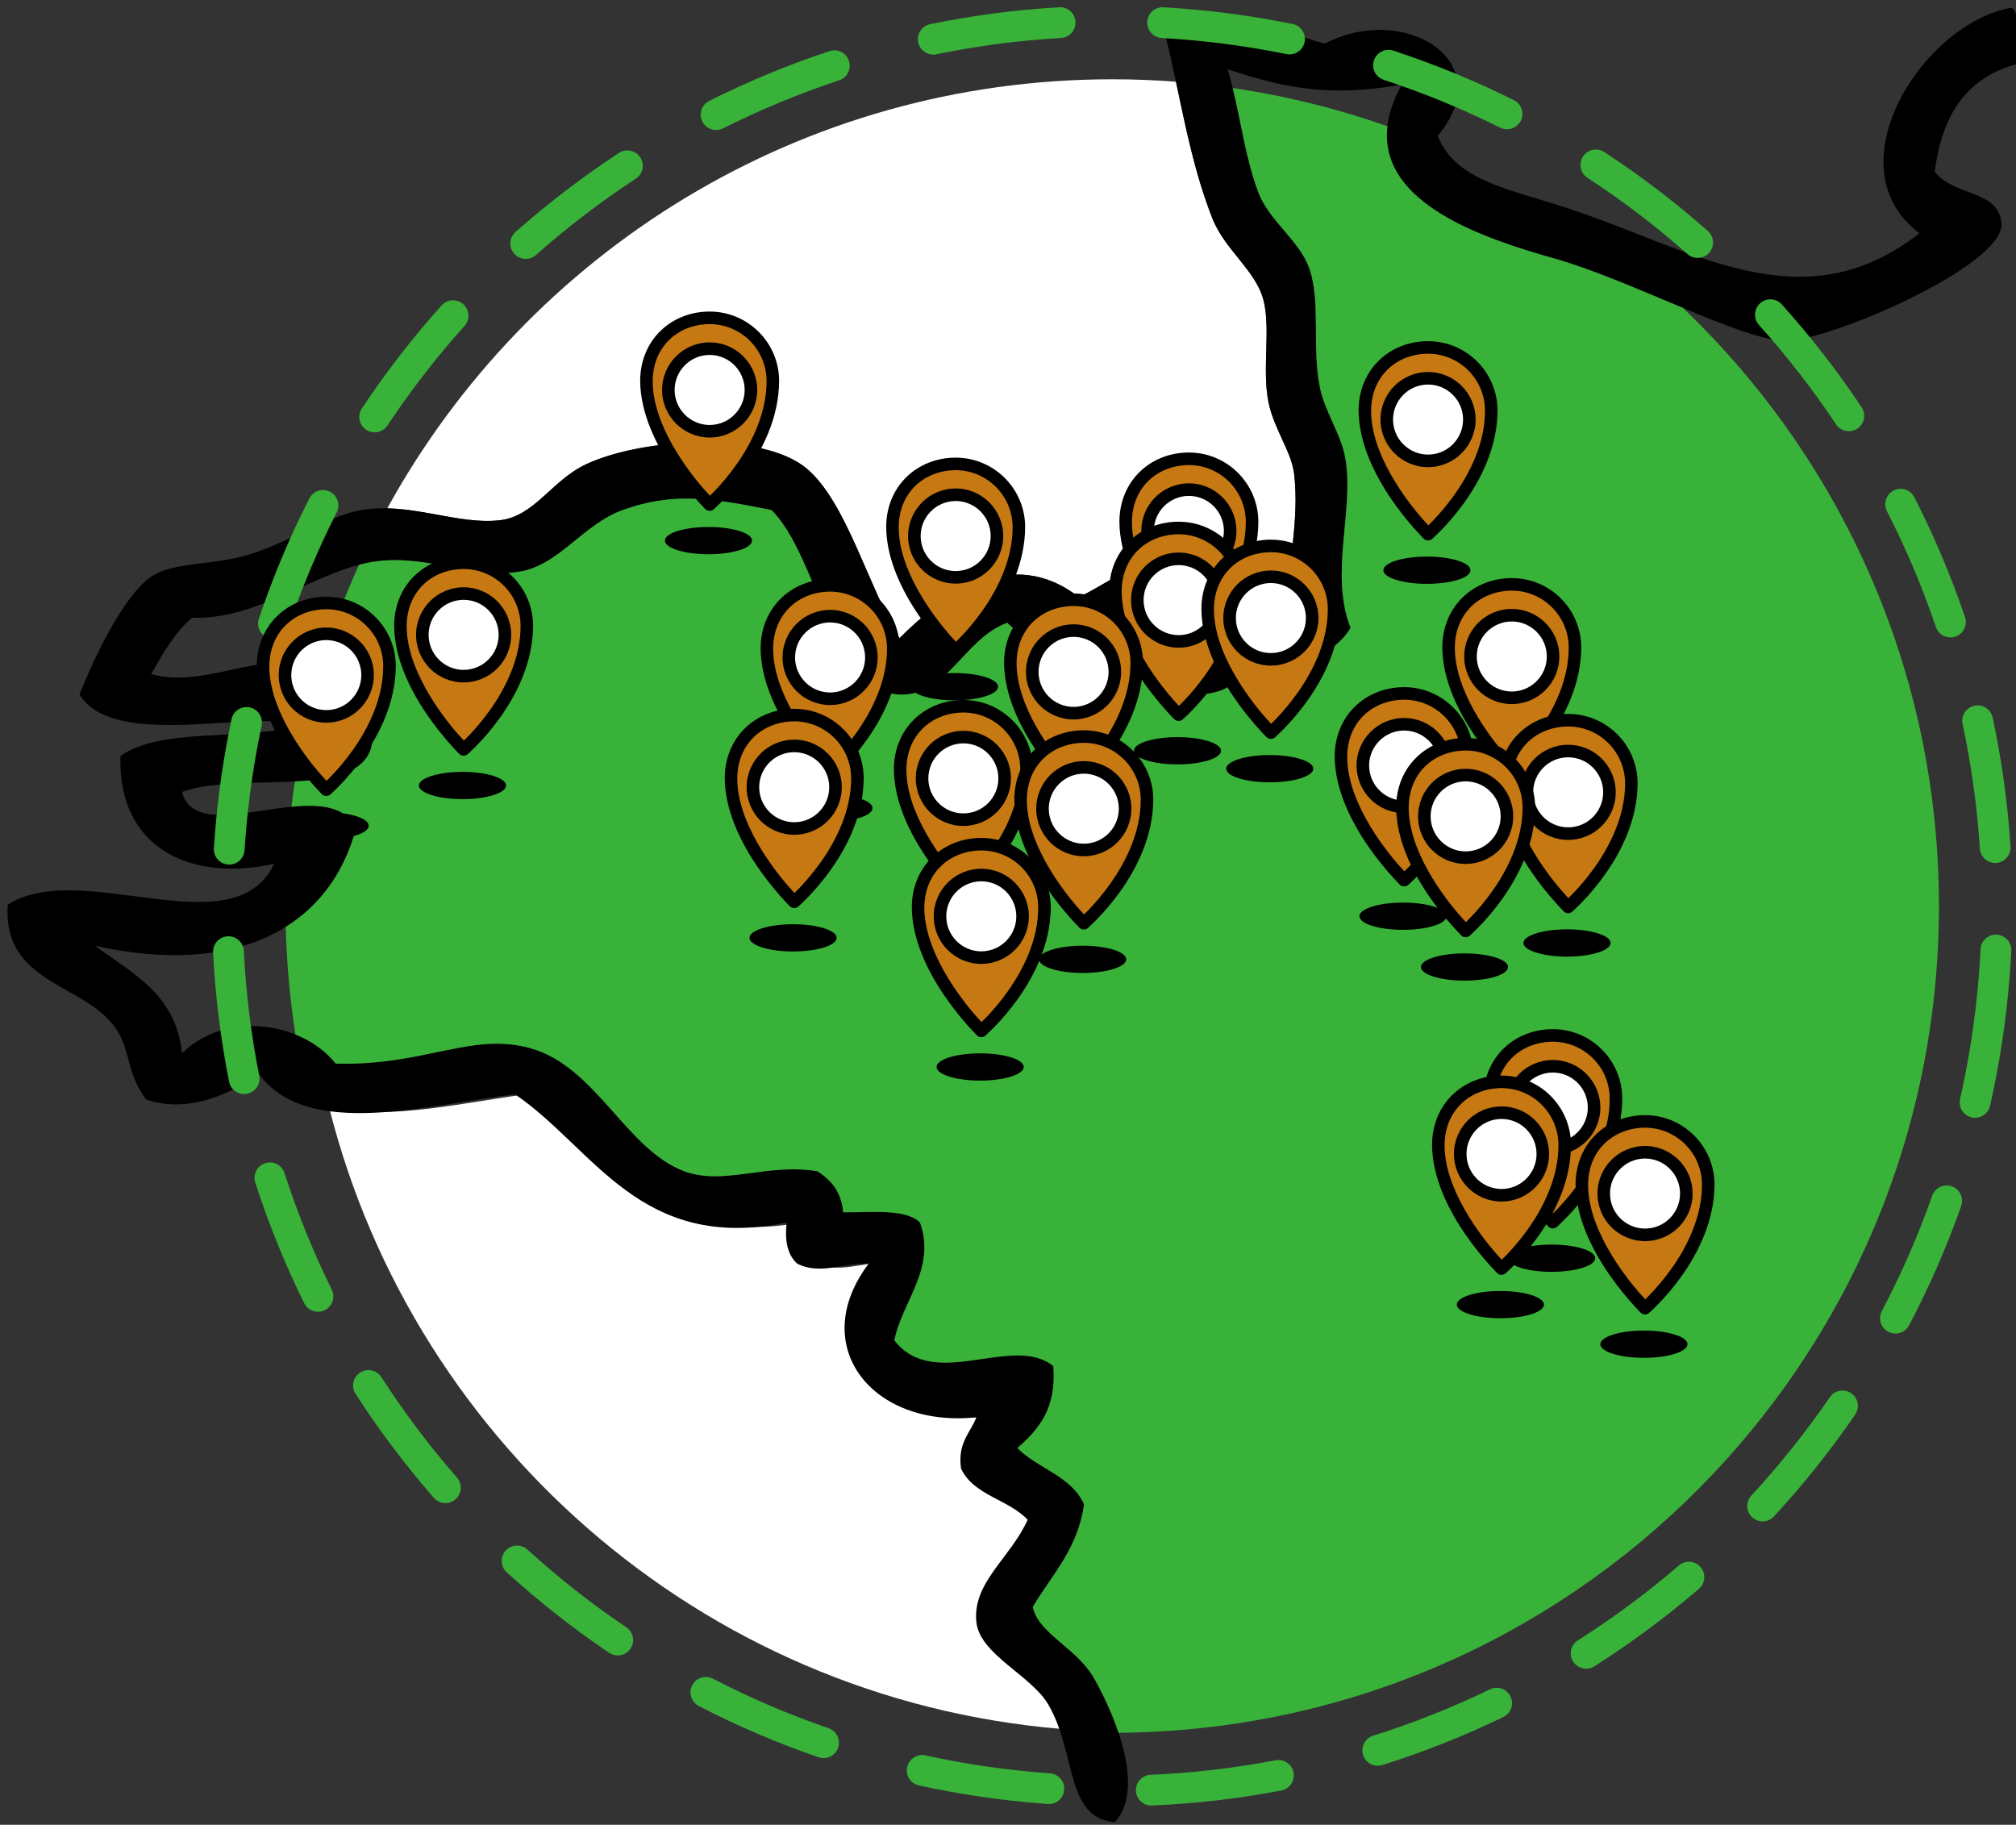 <?xml version="1.0" encoding="utf-8"?>
<!-- Generator: Adobe Illustrator 13.0.0, SVG Export Plug-In . SVG Version: 6.00 Build 14948)  -->
<!DOCTYPE svg PUBLIC "-//W3C//DTD SVG 1.1//EN" "http://www.w3.org/Graphics/SVG/1.1/DTD/svg11.dtd">
<svg version="1.1" id="Calque_1" xmlns="http://www.w3.org/2000/svg" xmlns:xlink="http://www.w3.org/1999/xlink" x="0px" y="0px"
	 width="393.333px" height="356px" viewBox="0 0 393.333 356" enable-background="new 0 0 393.333 356" xml:space="preserve">
<rect x="0" y="0" width="393.333" height="356" fill="#333333" stroke="none"/>
<path fill="#FFFFFF" d="M194.141,316.309c-0.839-7.75,6.549-12.402,10-20c-3.689-3.977-10.576-4.756-13-10
	c-0.707-5.039,1.795-6.871,3-10c-20.392,2.15-33.111-13.969-21-29.999c-5.071-0.076-9.622,2.283-14,0c-1.717-1.617-2.484-4.184-2-8
	c-28.664,5.928-37.62-14.521-53-25c-12.349,1.424-28.54,5.631-39.979,2.531c16.742,66.934,75.295,117.286,146.302,121.707
	c-0.602-1.781-1.338-3.553-2.323-5.239C204.862,326.702,194.819,322.569,194.141,316.309z"/>
<path fill="#FFFFFF" d="M97.5,101.5c6.873-0.776,10.135-7.851,17-11c11.321-5.194,34.447-6.322,43,1
	c7.696,6.589,12.013,23.261,18,33c8.335-8.327,21.671-18.358,35-8c7.74-3.704,14.703-10.285,24-8c6.816,1.676,7.818,12.177,16,11
	c0.854-8.43,3.033-18.199,2-27c-0.52-4.433-3.902-8.676-5-14c-1.313-6.377,0.479-14.393-1-20c-1.529-5.804-7.543-9.719-10-16
	c-3.459-8.849-5.211-17.908-7.063-26.559c-4.105-0.313-8.254-0.473-12.439-0.473c-60.954,0-114.004,33.814-141.434,83.704
	C83.246,99.36,90.628,102.277,97.5,101.5z"/>
<path fill-rule="evenodd" clip-rule="evenodd" d="M392.5,1.5c2.288,1.711,0.367,7.633,1,11c-9.752,2.582-14.694,9.973-16,21
	c3.549,4.769,12.383,3.478,13,10c0.781,8.255-33.502,22.943-42,23c-8.336,0.056-30.422-11.878-45-16
	c-15.821-4.474-41.656-12.92-30-34c-13.678,2.41-22.526,0.861-34-3c2.427,7.886,3.097,16.285,6,24c2.135,5.675,8.146,9.479,10,15
	c2.212,6.588,0.433,15.034,2,23c0.965,4.904,4.164,9.107,5,14c1.722,10.08-3.145,22.367,1,33c-7.109,11.733-28.438,6.295-33-4
	c-10.094,4.333-23.47,12.848-34,3c-8.556,3.181-11.617,14.344-21,14c-12.913-0.474-16.049-27.37-25-36
	c-11.238-2.24-18.962-3.626-29,0c-7.725,2.791-12.421,10.711-20,12c-8.698,1.479-18.224-3.292-28-2
	c-11.605,1.534-22.837,11.517-36,11c-3.444,2.89-5.711,6.956-8,11c9.347,2.654,19.1-3.341,28-2c7.711,1.162,16.31,10.177,15,16
	c-2.406,10.702-25.719,4.87-37,9c3.078,11.579,28.156-4.286,34,7c-5.458,20.479-24.517,28.898-51,23c7.281,5.386,15.873,9.461,17,21
	c8.231-8.22,23.285-6.4,30,2c17.378,0.483,26.509-6.223,38-3c12.803,3.591,18.656,19.782,30,24c7.727,2.873,16.108-1.648,26,0
	c2.608,1.726,4.687,3.98,5,8c5.559,0.108,12.128-0.795,15,2c3.214,9.017-3.54,15.454-5,23c7.811,10.033,23.055-1.379,31,5
	c0.689,8.356-2.92,12.414-7,16c3.966,4.034,10.567,5.433,13,11c-1.23,8.77-6.29,13.71-10,20c1.097,5.262,8.597,7.949,12,14
	c4.71,8.375,9.757,21.79,4,28c-9.779-0.911-7.363-13.36-13-23c-3.279-5.608-13.322-9.741-14-16c-0.839-7.75,6.549-12.402,10-20
	c-3.689-3.978-10.577-4.757-13-10c-0.707-5.04,1.794-6.872,3-10c-20.392,2.15-33.112-13.97-21-30c-5.071-0.076-9.622,2.283-14,0
	c-1.716-1.617-2.484-4.183-2-8c-28.665,5.929-37.62-14.521-53-25c-16.742,1.931-40.556,8.995-50-4c-5.066,3.628-13.596,7.904-22,5
	c-3.906-5.263-2.998-9.753-6-14c-6.177-8.739-21.983-8.526-21-24c14.309-9.2,44.16,8.692,52-8c-15.785,3.594-30.56-2.667-30-21
	c7.945-5.721,24.436-2.897,35-6c-9.434-3.224-36.108,4.934-43-6c2.329-5.851,8.184-18.94,14-23c3.947-2.755,11.464-2.257,18-4
	c8.086-2.157,16.433-7.896,23-9c9.503-1.598,18.63,2.946,27,2c6.873-0.776,10.135-7.851,17-11c11.321-5.194,34.447-6.322,43,1
	c7.696,6.589,12.013,23.261,18,33c8.335-8.327,21.672-18.358,35-8c7.74-3.704,14.702-10.286,24-8c6.815,1.675,7.818,12.177,16,11
	c0.853-8.429,3.032-18.2,2-27c-0.521-4.433-3.903-8.676-5-14c-1.313-6.376,0.478-14.393-1-20c-1.529-5.804-7.544-9.719-10-16
	c-4.605-11.78-6.185-23.931-9-35c0.973-0.027,0.776-1.224,1-2c8.114-6.872,21.445,0.982,30,3c15.453-8.066,34.286,3.397,22,18
	c3.474,8.723,13.775,10.332,25,14c24.739,8.085,45.987,22.959,69,5C357.19,32.551,375.246,4.405,392.5,1.5z"/>
<path fill="#38B238" d="M221.63,349.375c-0.071-1.656,1.212-3.055,2.868-3.124l0,0c8.273-0.358,16.412-1.313,24.37-2.831l0,0
	c1.627-0.309,3.198,0.758,3.508,2.387l0,0c0.31,1.626-0.757,3.196-2.384,3.508l0,0c-8.242,1.571-16.669,2.561-25.237,2.929l0,0
	c-0.045,0.002-0.088,0.003-0.132,0.003l0,0C223.028,352.247,221.698,350.986,221.63,349.375L221.63,349.375z M204.426,351.949
	c-0.427-0.031-0.854-0.063-1.283-0.097l0,0c-8.135-0.644-16.099-1.832-23.857-3.528l0,0c-1.618-0.354-2.645-1.953-2.29-3.571l0,0
	c0.354-1.618,1.951-2.645,3.571-2.289l0,0c7.493,1.637,15.186,2.786,23.047,3.407l0,0c0.414,0.033,0.826,0.064,1.239,0.094l0,0
	v-0.002c1.653,0.118,2.897,1.553,2.779,3.207l0,0c-0.112,1.579-1.432,2.787-2.99,2.787l0,0
	C204.571,351.957,204.499,351.955,204.426,351.949L204.426,351.949z M265.947,342.388c-0.499-1.581,0.381-3.267,1.961-3.763l0,0
	c7.847-2.471,15.459-5.5,22.793-9.046l0,0c1.489-0.722,3.284-0.097,4.006,1.395l0,0c0.722,1.492,0.097,3.287-1.396,4.009l0,0
	c-7.589,3.67-15.476,6.808-23.603,9.366l0,0c-0.3,0.095-0.604,0.14-0.901,0.14l0,0C267.532,344.489,266.349,343.668,265.947,342.388
	L265.947,342.388z M159.708,342.838c-8.088-2.784-15.895-6.136-23.373-10.008l0,0c-1.471-0.762-2.047-2.571-1.286-4.042l0,0
	c0.762-1.474,2.571-2.048,4.042-1.286l0,0c7.224,3.737,14.759,6.974,22.569,9.66l0,0c1.565,0.541,2.399,2.248,1.86,3.815l0,0
	c-0.428,1.242-1.592,2.023-2.837,2.023l0,0C160.36,343.001,160.031,342.949,159.708,342.838L159.708,342.838z M306.927,324.169
	c-0.89-1.399-0.475-3.253,0.924-4.143l0,0c6.919-4.394,13.507-9.28,19.712-14.614l0,0c1.257-1.079,3.15-0.936,4.232,0.32l0,0
	c1.077,1.256,0.934,3.149-0.322,4.231l0,0c-6.422,5.52-13.242,10.578-20.404,15.127l0,0c-0.499,0.317-1.057,0.469-1.607,0.469l0,0
	C308.469,325.56,307.499,325.068,306.927,324.169L306.927,324.169z M118.843,322.449c-7.049-4.758-13.724-10.012-19.979-15.702l0,0
	c-1.225-1.115-1.315-3.013-0.2-4.239l0,0c1.115-1.225,3.013-1.313,4.238-0.198l0,0c6.043,5.498,12.49,10.571,19.3,15.167l0,0h-0.002
	c1.374,0.928,1.736,2.792,0.808,4.164l0,0c-0.579,0.859-1.524,1.322-2.488,1.322l0,0
	C119.942,322.962,119.358,322.796,118.843,322.449L118.843,322.449z M341.866,296.016c-1.219-1.126-1.294-3.024-0.168-4.24l0,0
	c5.544-6.003,10.663-12.413,15.31-19.187l0,0h-0.002c0.937-1.367,2.805-1.715,4.173-0.778l0,0c1.365,0.937,1.713,2.805,0.776,4.173
	l0,0c-4.811,7.013-10.111,13.649-15.849,19.863l0,0c-0.593,0.64-1.398,0.964-2.206,0.964l0,0
	C343.171,296.811,342.442,296.548,341.866,296.016L341.866,296.016z M84.642,292.217c-5.567-6.384-10.677-13.166-15.278-20.295l0,0
	c-0.898-1.393-0.499-3.248,0.894-4.147l0,0c1.391-0.898,3.247-0.5,4.147,0.893l0,0c4.444,6.887,9.378,13.439,14.757,19.606l0,0
	c1.09,1.248,0.959,3.145-0.289,4.232l0,0c-0.569,0.496-1.271,0.739-1.971,0.739l0,0C86.066,293.246,85.234,292.897,84.642,292.217
	L84.642,292.217z M368.415,259.826c-1.469-0.772-2.029-2.588-1.257-4.053l0,0c3.79-7.196,7.083-14.71,9.827-22.498l0,0v0.002
	c0.551-1.563,2.264-2.384,3.827-1.832l0,0c1.562,0.549,2.382,2.264,1.831,3.825l0,0c-2.843,8.065-6.252,15.847-10.176,23.3l0,0
	c-0.539,1.021-1.581,1.602-2.658,1.602l0,0C369.337,260.171,368.86,260.06,368.415,259.826L368.415,259.826z M59.343,254.239
	c-3.727-7.564-6.921-15.428-9.539-23.533l0,0c-0.509-1.576,0.356-3.268,1.932-3.776l0,0c1.576-0.51,3.268,0.355,3.777,1.934l0,0
	c2.527,7.825,5.614,15.419,9.212,22.725l0,0c0.732,1.486,0.122,3.283-1.363,4.018l0,0c-0.427,0.21-0.879,0.31-1.324,0.31l0,0
	C60.931,255.914,59.865,255.298,59.343,254.239L59.343,254.239z M384.688,217.997c-1.616-0.364-2.63-1.972-2.265-3.586l0,0
	c1.78-7.876,3.02-15.975,3.677-24.261l0,0c0.13-1.658,0.237-3.31,0.319-4.958l0,0c0.084-1.655,1.492-2.931,3.146-2.847l0,0
	c1.656,0.084,2.93,1.492,2.848,3.146l0,0c-0.087,1.707-0.196,3.416-0.331,5.131l0,0c-0.679,8.574-1.963,16.959-3.808,25.111l0,0
	c-0.314,1.394-1.554,2.338-2.924,2.338l0,0C385.132,218.071,384.91,218.046,384.688,217.997L384.688,217.997z M44.691,211.026
	c-1.633-8.232-2.685-16.65-3.116-25.215l0,0c-0.082-1.656,1.191-3.065,2.847-3.147l0,0c1.654-0.082,3.063,1.19,3.146,2.847l0,0
	c0.417,8.27,1.433,16.399,3.009,24.348l0,0v0.002c0.322,1.624-0.734,3.202-2.359,3.524l0,0c-0.197,0.039-0.393,0.058-0.587,0.058
	l0,0C46.228,213.442,44.975,212.453,44.691,211.026L44.691,211.026z M44.525,168.667c-1.654-0.107-2.908-1.534-2.798-3.188l0,0
	c0.055-0.854,0.116-1.711,0.185-2.564l0,0c0.608-7.695,1.704-15.239,3.257-22.599l0,0c0.341-1.622,1.932-2.658,3.554-2.316l0,0
	c1.62,0.341,2.658,1.932,2.317,3.554l0,0c-1.498,7.11-2.559,14.397-3.148,21.834l0,0c-0.065,0.829-0.126,1.656-0.179,2.481l0,0
	c-0.103,1.588-1.422,2.805-2.991,2.805l0,0C44.658,168.672,44.591,168.67,44.525,168.667L44.525,168.667z M386.279,165.549
	c-0.537-8.258-1.671-16.374-3.364-24.3l0,0c-0.348-1.623,0.686-3.215,2.306-3.561l0,0c1.62-0.347,3.215,0.686,3.561,2.306l0,0
	c1.755,8.208,2.931,16.615,3.486,25.166l0,0c0.105,1.653-1.146,3.082-2.801,3.189l0,0c-0.064,0.005-0.13,0.007-0.193,0.007l0,0
	C387.703,168.357,386.379,167.139,386.279,165.549L386.279,165.549z M52.399,124.498c-1.57-0.528-2.416-2.23-1.888-3.8l0,0
	c2.725-8.109,6.02-15.939,9.833-23.447l0,0c0.751-1.478,2.557-2.066,4.034-1.315l0,0c1.477,0.749,2.066,2.555,1.315,4.034l0,0
	c-3.682,7.247-6.864,14.81-9.494,22.639l0,0c-0.422,1.254-1.592,2.046-2.847,2.045l0,0
	C53.037,124.653,52.715,124.603,52.399,124.498L52.399,124.498z M377.698,122.319c-2.641-7.788-5.837-15.333-9.545-22.59l0,0h0.003
	c-0.756-1.475-0.171-3.28,1.304-4.036l0,0c1.476-0.753,3.283-0.168,4.036,1.307l0,0c3.838,7.514,7.148,15.327,9.886,23.392l0,0
	c0.532,1.567-0.308,3.272-1.877,3.804l0,0c-0.32,0.108-0.646,0.16-0.965,0.16l0,0C379.289,124.356,378.122,123.569,377.698,122.319
	L377.698,122.319z M71.436,83.84c-1.38-0.916-1.755-2.777-0.838-4.158l0,0c4.708-7.085,9.911-13.799,15.557-20.093l0,0
	c1.106-1.235,3.002-1.338,4.238-0.231l0,0c1.233,1.107,1.336,3.003,0.229,4.236l0,0c-5.454,6.081-10.479,12.566-15.026,19.409l0,0
	c-0.578,0.869-1.53,1.34-2.501,1.339l0,0C72.524,84.342,71.947,84.18,71.436,83.84L71.436,83.84z M358.226,82.792
	c-4.543-6.82-9.572-13.301-15.041-19.39l0,0c-1.106-1.233-1.006-3.131,0.228-4.238l0,0c1.232-1.107,3.129-1.004,4.237,0.229l0,0
	c5.66,6.302,10.866,13.01,15.571,20.069l0,0c0.917,1.38,0.545,3.243-0.833,4.162l0,0c-0.513,0.34-1.09,0.503-1.662,0.503l0,0
	C359.756,84.128,358.804,83.66,358.226,82.792L358.226,82.792z M100.322,49.494c-1.099-1.242-0.983-3.137,0.256-4.233l0,0
	c6.344-5.616,13.09-10.771,20.186-15.426l0,0c1.385-0.909,3.245-0.522,4.154,0.862l0,0c0.909,1.387,0.522,3.245-0.863,4.156l0,0
	c-6.854,4.495-13.37,9.475-19.5,14.9l0,0c-0.571,0.505-1.281,0.754-1.987,0.754l0,0C101.739,50.506,100.914,50.164,100.322,49.494
	L100.322,49.494z M329.243,49.569c-6.121-5.41-12.642-10.388-19.519-14.885l0,0c-1.387-0.907-1.776-2.767-0.869-4.154l0,0
	c0.907-1.387,2.768-1.776,4.154-0.869l0,0c7.12,4.657,13.87,9.812,20.206,15.411l0,0c1.241,1.098,1.357,2.992,0.261,4.233l0,0
	c-0.593,0.671-1.419,1.014-2.249,1.014l0,0C330.521,50.32,329.813,50.073,329.243,49.569L329.243,49.569z M137.036,23.713
	c-0.743-1.481-0.143-3.285,1.338-4.028l0,0c7.538-3.781,15.377-7.034,23.462-9.713l0,0c1.572-0.521,3.27,0.333,3.792,1.904l0,0
	c0.52,1.574-0.332,3.27-1.906,3.792l0,0c-7.807,2.586-15.375,5.728-22.658,9.38l0,0c-0.432,0.217-0.891,0.319-1.344,0.319l0,0
	C138.621,25.369,137.562,24.763,137.036,23.713L137.036,23.713z M292.687,24.906c-7.274-3.627-14.858-6.754-22.709-9.328l0,0
	c-1.576-0.518-2.433-2.212-1.917-3.786l0,0c0.516-1.574,2.21-2.433,3.786-1.915l0,0c8.132,2.664,15.985,5.902,23.518,9.661l0,0
	c1.484,0.738,2.086,2.54,1.347,4.023l0,0c-0.525,1.052-1.586,1.661-2.688,1.661l0,0C293.574,25.223,293.117,25.121,292.687,24.906
	L292.687,24.906z M179.145,8.26c-0.334-1.622,0.711-3.208,2.333-3.543l0,0c8.219-1.694,16.634-2.807,25.189-3.3l0,0
	c1.654-0.095,3.072,1.168,3.167,2.822l0,0c0.097,1.654-1.168,3.072-2.82,3.167l0,0c-8.265,0.478-16.389,1.553-24.326,3.188l0,0
	c-0.204,0.042-0.408,0.062-0.608,0.062l0,0C180.687,10.656,179.438,9.678,179.145,8.26L179.145,8.26z M250.997,10.56
	c-6.723-1.368-13.604-2.342-20.621-2.897l0,0c-1.241-0.099-2.481-0.183-3.719-0.255l0,0c-1.653-0.095-2.918-1.513-2.823-3.167l0,0
	c0.095-1.654,1.513-2.919,3.167-2.824l0,0c1.281,0.076,2.564,0.162,3.851,0.265l0,0c7.257,0.575,14.38,1.583,21.341,2.997l0,0
	c1.622,0.331,2.672,1.915,2.342,3.537l0,0c-0.29,1.423-1.542,2.404-2.939,2.404l0,0C251.397,10.62,251.197,10.601,250.997,10.56
	L250.997,10.56z"/>
<path fill="#38B238" d="M270.699,24.637c-9.676-3.416-19.773-5.937-30.197-7.458c1.676,6.781,2.543,13.795,4.998,20.322
	c2.135,5.675,8.146,9.479,10,15c2.213,6.588,0.434,15.034,2,23c0.965,4.904,4.164,9.107,5,14c1.723,10.08-3.145,22.367,1,33
	c-7.109,11.733-28.438,6.295-33-4c-10.094,4.333-23.469,12.848-34,3c-8.557,3.181-11.617,14.344-21,14
	c-12.913-0.474-16.049-27.37-25-36c-11.238-2.24-18.963-3.626-29,0c-7.725,2.791-12.421,10.711-20,12
	c-8.698,1.479-18.224-3.292-28-2c-1.158,0.153-2.312,0.393-3.464,0.695c-3.057,6.737-5.655,13.726-7.774,20.919
	c6.058,3.115,11.279,9.757,10.238,14.386c-1.193,5.305-7.524,6.546-14.978,6.953c-0.248,1.637-0.463,3.285-0.661,4.939
	c5.476-0.543,10.431-0.156,12.639,4.107c-2.307,8.654-7.051,15.146-13.75,19.324c0.176,7.125,0.818,14.135,1.889,21.002
	c3.095,1.242,5.853,3.16,7.861,5.674c17.378,0.482,26.509-6.223,38-3c12.803,3.59,18.656,19.781,30,24
	c7.727,2.873,16.107-1.648,26,0c2.607,1.725,4.687,3.98,5,8c5.559,0.107,12.128-0.795,15,2c3.214,9.016-3.539,15.455-5,23
	c7.811,10.033,23.055-1.379,31,5c0.689,8.357-2.92,12.414-7,16c3.967,4.035,10.568,5.434,13,11c-1.23,8.77-6.289,13.711-10,20
	c1.098,5.262,8.598,7.949,12,14c1.713,3.047,3.469,6.762,4.736,10.553c88.512-0.666,160.063-72.615,160.063-161.285
	c0-45.901-19.176-87.324-49.949-116.698c-8.389-3.492-17.559-7.508-24.85-9.57C289.896,46.653,268.914,39.862,270.699,24.637z"/>
<g>
	<ellipse cx="63.439" cy="161.097" rx="8.503" ry="2.659"/>
	<g>
		<path fill="#C67813" d="M75.993,129.967c0,13.429-12.332,24.098-12.332,24.098S51.33,141.952,51.33,129.967
			c0-7.352,5.521-12.332,12.332-12.332C70.471,117.636,75.993,123.16,75.993,129.967z"/>
		<path d="M62.804,154.935c-0.039-0.114-12.599-12.178-12.698-24.968l0,0c-0.005-3.982,1.513-7.411,3.984-9.801l0,0
			c2.468-2.396,5.868-3.756,9.57-3.755l0,0c7.487,0,13.555,6.07,13.557,13.556l0,0c-0.078,14.193-12.698,24.917-12.756,25.021l0,0
			c-0.231,0.2-0.516,0.299-0.799,0.299l0,0C63.351,155.287,63.042,155.169,62.804,154.935L62.804,154.935z M52.552,129.967
			c-0.05,8.363,6.687,17.347,10.102,21.212l0,0c0.41,0.467,0.766,0.858,1.054,1.168l0,0c0.278-0.27,0.615-0.607,0.995-1.006l0,0
			c1.124-1.176,2.628-2.887,4.127-4.999l0,0c3.005-4.228,5.948-10.046,5.94-16.376l0,0c-0.01-6.133-4.975-11.099-11.109-11.11l0,0
			C57.453,118.899,52.584,123.27,52.552,129.967L52.552,129.967z"/>
	</g>
	<g>
		<circle fill="#FFFFFF" cx="63.662" cy="131.707" r="8.056"/>
		<path d="M54.381,131.706c0.001-5.125,4.154-9.279,9.279-9.279l0,0c5.126,0,9.28,4.153,9.282,9.279l0,0
			c-0.002,5.125-4.156,9.281-9.282,9.282l0,0C58.535,140.986,54.382,136.831,54.381,131.706L54.381,131.706z M56.828,131.706
			c0.006,3.773,3.06,6.829,6.833,6.835l0,0c3.773-0.006,6.828-3.063,6.834-6.835l0,0c-0.006-3.771-3.062-6.827-6.834-6.832l0,0
			C59.888,124.879,56.834,127.932,56.828,131.706L56.828,131.706z"/>
	</g>
</g>
<g>
	<ellipse cx="90.234" cy="153.246" rx="8.503" ry="2.658"/>
	<g>
		<path fill="#C67813" d="M102.788,122.116c0,13.429-12.332,24.098-12.332,24.098S78.125,134.1,78.125,122.116
			c0-7.352,5.521-12.331,12.331-12.331S102.788,115.308,102.788,122.116z"/>
		<path d="M89.599,147.083C89.56,146.969,77,134.906,76.901,122.116l0,0c-0.006-3.981,1.513-7.411,3.984-9.801l0,0
			c2.468-2.396,5.867-3.756,9.57-3.755l0,0c7.486,0,13.555,6.07,13.557,13.556l0,0c-0.078,14.193-12.699,24.917-12.757,25.021l0,0
			c-0.231,0.199-0.516,0.299-0.8,0.299l0,0C90.145,147.435,89.836,147.318,89.599,147.083L89.599,147.083z M79.346,122.116
			c-0.049,8.362,6.688,17.347,10.103,21.212l0,0c0.409,0.467,0.766,0.858,1.054,1.168l0,0c0.278-0.27,0.615-0.607,0.995-1.006l0,0
			c1.124-1.176,2.628-2.887,4.127-4.998l0,0c3.005-4.228,5.948-10.047,5.94-16.376l0,0c-0.011-6.134-4.975-11.099-11.109-11.11l0,0
			C84.249,111.047,79.379,115.417,79.346,122.116L79.346,122.116z"/>
	</g>
	<g>
		<circle fill="#FFFFFF" cx="90.457" cy="123.855" r="8.056"/>
		<path d="M81.176,123.854c0.001-5.126,4.153-9.278,9.279-9.278l0,0c5.125,0,9.279,4.152,9.281,9.278l0,0
			c-0.002,5.125-4.156,9.28-9.281,9.282l0,0C85.33,133.134,81.177,128.979,81.176,123.854L81.176,123.854z M83.623,123.854
			c0.007,3.773,3.06,6.829,6.833,6.835l0,0c3.772-0.006,6.828-3.063,6.834-6.835l0,0c-0.006-3.771-3.062-6.827-6.834-6.832l0,0
			C86.682,117.027,83.629,120.081,83.623,123.854L83.623,123.854z"/>
	</g>
</g>
<g>
	<ellipse cx="138.234" cy="105.468" rx="8.503" ry="2.658"/>
	<g>
		<path fill="#C67813" d="M150.788,74.338c0,13.429-12.332,24.098-12.332,24.098s-12.331-12.113-12.331-24.098
			c0-7.352,5.521-12.331,12.331-12.331S150.788,67.531,150.788,74.338z"/>
		<path d="M137.599,99.306C137.56,99.192,125,87.128,124.901,74.338l0,0c-0.006-3.981,1.513-7.411,3.984-9.801l0,0
			c2.468-2.396,5.867-3.756,9.57-3.755l0,0c7.486,0,13.555,6.07,13.557,13.556l0,0c-0.078,14.193-12.699,24.917-12.757,25.021l0,0
			c-0.231,0.199-0.516,0.299-0.8,0.299l0,0C138.145,99.658,137.836,99.541,137.599,99.306L137.599,99.306z M127.346,74.338
			c-0.049,8.362,6.688,17.347,10.103,21.212l0,0c0.409,0.467,0.766,0.858,1.054,1.168l0,0c0.278-0.27,0.615-0.607,0.995-1.006l0,0
			c1.124-1.176,2.628-2.887,4.127-4.998l0,0c3.005-4.228,5.948-10.047,5.94-16.376l0,0c-0.011-6.134-4.975-11.099-11.109-11.11l0,0
			C132.249,63.27,127.379,67.64,127.346,74.338L127.346,74.338z"/>
	</g>
	<g>
		<circle fill="#FFFFFF" cx="138.457" cy="76.078" r="8.056"/>
		<path d="M129.176,76.077c0.001-5.126,4.153-9.278,9.279-9.278l0,0c5.125,0,9.279,4.152,9.281,9.278l0,0
			c-0.002,5.125-4.156,9.28-9.281,9.282l0,0C133.33,85.357,129.177,81.202,129.176,76.077L129.176,76.077z M131.623,76.077
			c0.007,3.773,3.06,6.829,6.833,6.835l0,0c3.772-0.006,6.828-3.063,6.834-6.835l0,0c-0.006-3.771-3.062-6.827-6.834-6.832l0,0
			C134.682,69.25,131.629,72.303,131.623,76.077L131.623,76.077z"/>
	</g>
</g>
<g>
	<ellipse cx="186.234" cy="133.968" rx="8.503" ry="2.658"/>
	<g>
		<path fill="#C67813" d="M198.788,102.838c0,13.429-12.332,24.098-12.332,24.098s-12.331-12.113-12.331-24.098
			c0-7.352,5.521-12.331,12.331-12.331S198.788,96.031,198.788,102.838z"/>
		<path d="M185.599,127.806c-0.039-0.114-12.599-12.178-12.698-24.968l0,0c-0.006-3.981,1.513-7.411,3.984-9.801l0,0
			c2.468-2.396,5.867-3.756,9.57-3.755l0,0c7.486,0,13.555,6.07,13.557,13.556l0,0c-0.078,14.193-12.699,24.917-12.757,25.021l0,0
			c-0.231,0.199-0.516,0.299-0.8,0.299l0,0C186.145,128.158,185.836,128.041,185.599,127.806L185.599,127.806z M175.346,102.838
			c-0.049,8.362,6.688,17.347,10.103,21.212l0,0c0.409,0.467,0.766,0.858,1.054,1.168l0,0c0.278-0.27,0.615-0.607,0.995-1.006l0,0
			c1.124-1.176,2.628-2.887,4.127-4.998l0,0c3.005-4.228,5.948-10.047,5.94-16.376l0,0c-0.011-6.134-4.975-11.099-11.109-11.11l0,0
			C180.249,91.77,175.379,96.14,175.346,102.838L175.346,102.838z"/>
	</g>
	<g>
		<circle fill="#FFFFFF" cx="186.457" cy="104.578" r="8.056"/>
		<path d="M177.176,104.577c0.001-5.126,4.153-9.278,9.279-9.278l0,0c5.125,0,9.279,4.152,9.281,9.278l0,0
			c-0.002,5.125-4.156,9.28-9.281,9.282l0,0C181.33,113.857,177.177,109.702,177.176,104.577L177.176,104.577z M179.623,104.577
			c0.007,3.773,3.06,6.829,6.833,6.835l0,0c3.772-0.006,6.828-3.063,6.834-6.835l0,0c-0.006-3.771-3.062-6.827-6.834-6.832l0,0
			C182.682,97.75,179.629,100.803,179.623,104.577L179.623,104.577z"/>
	</g>
</g>
<g>
	<ellipse cx="231.734" cy="132.968" rx="8.503" ry="2.658"/>
	<g>
		<path fill="#C67813" d="M244.288,101.838c0,13.429-12.332,24.098-12.332,24.098s-12.331-12.113-12.331-24.098
			c0-7.352,5.521-12.331,12.331-12.331S244.288,95.031,244.288,101.838z"/>
		<path d="M231.099,126.806c-0.039-0.114-12.599-12.178-12.698-24.968l0,0c-0.006-3.981,1.513-7.411,3.984-9.801l0,0
			c2.468-2.396,5.867-3.756,9.57-3.755l0,0c7.486,0,13.555,6.07,13.557,13.556l0,0c-0.078,14.193-12.699,24.917-12.757,25.021l0,0
			c-0.231,0.199-0.516,0.299-0.8,0.299l0,0C231.645,127.158,231.336,127.041,231.099,126.806L231.099,126.806z M220.846,101.838
			c-0.049,8.362,6.688,17.347,10.103,21.212l0,0c0.409,0.467,0.766,0.858,1.054,1.168l0,0c0.278-0.27,0.615-0.607,0.995-1.006l0,0
			c1.124-1.176,2.628-2.887,4.127-4.998l0,0c3.005-4.228,5.948-10.047,5.94-16.376l0,0c-0.011-6.134-4.975-11.099-11.109-11.11l0,0
			C225.749,90.77,220.879,95.14,220.846,101.838L220.846,101.838z"/>
	</g>
	<g>
		<circle fill="#FFFFFF" cx="231.957" cy="103.578" r="8.056"/>
		<path d="M222.676,103.577c0.001-5.126,4.153-9.278,9.279-9.278l0,0c5.125,0,9.279,4.152,9.281,9.278l0,0
			c-0.002,5.125-4.156,9.28-9.281,9.282l0,0C226.83,112.857,222.677,108.702,222.676,103.577L222.676,103.577z M225.123,103.577
			c0.007,3.773,3.06,6.829,6.833,6.835l0,0c3.772-0.006,6.828-3.063,6.834-6.835l0,0c-0.006-3.771-3.062-6.827-6.834-6.832l0,0
			C228.182,96.75,225.129,99.803,225.123,103.577L225.123,103.577z"/>
	</g>
</g>
<g>
	<ellipse cx="294.734" cy="157.468" rx="8.503" ry="2.658"/>
	<g>
		<path fill="#C67813" d="M307.288,126.338c0,13.429-12.332,24.098-12.332,24.098s-12.331-12.113-12.331-24.098
			c0-7.352,5.521-12.331,12.331-12.331S307.288,119.531,307.288,126.338z"/>
		<path d="M294.099,151.306c-0.039-0.114-12.599-12.178-12.698-24.968l0,0c-0.006-3.981,1.513-7.411,3.984-9.801l0,0
			c2.468-2.396,5.867-3.756,9.57-3.755l0,0c7.486,0,13.555,6.07,13.557,13.556l0,0c-0.078,14.193-12.699,24.917-12.757,25.021l0,0
			c-0.231,0.199-0.516,0.299-0.8,0.299l0,0C294.645,151.658,294.336,151.541,294.099,151.306L294.099,151.306z M283.846,126.338
			c-0.049,8.362,6.688,17.347,10.103,21.212l0,0c0.409,0.467,0.766,0.858,1.054,1.168l0,0c0.278-0.27,0.615-0.607,0.995-1.006l0,0
			c1.124-1.176,2.628-2.887,4.127-4.998l0,0c3.005-4.228,5.948-10.047,5.94-16.376l0,0c-0.011-6.134-4.975-11.099-11.109-11.11l0,0
			C288.749,115.27,283.879,119.64,283.846,126.338L283.846,126.338z"/>
	</g>
	<g>
		<circle fill="#FFFFFF" cx="294.957" cy="128.078" r="8.056"/>
		<path d="M285.676,128.077c0.001-5.126,4.153-9.278,9.279-9.278l0,0c5.125,0,9.279,4.152,9.281,9.278l0,0
			c-0.002,5.125-4.156,9.28-9.281,9.282l0,0C289.83,137.357,285.677,133.202,285.676,128.077L285.676,128.077z M288.123,128.077
			c0.007,3.773,3.06,6.829,6.833,6.835l0,0c3.772-0.006,6.828-3.063,6.834-6.835l0,0c-0.006-3.771-3.062-6.827-6.834-6.832l0,0
			C291.182,121.25,288.129,124.303,288.123,128.077L288.123,128.077z"/>
	</g>
</g>
<g>
	<ellipse cx="305.734" cy="183.968" rx="8.503" ry="2.658"/>
	<g>
		<path fill="#C67813" d="M318.288,152.838c0,13.429-12.332,24.098-12.332,24.098s-12.331-12.113-12.331-24.098
			c0-7.352,5.521-12.331,12.331-12.331S318.288,146.031,318.288,152.838z"/>
		<path d="M305.099,177.806c-0.039-0.114-12.599-12.178-12.698-24.968l0,0c-0.006-3.981,1.513-7.411,3.984-9.801l0,0
			c2.468-2.396,5.867-3.756,9.57-3.755l0,0c7.486,0,13.555,6.07,13.557,13.556l0,0c-0.078,14.193-12.699,24.917-12.757,25.021l0,0
			c-0.231,0.199-0.516,0.299-0.8,0.299l0,0C305.645,178.158,305.336,178.041,305.099,177.806L305.099,177.806z M294.846,152.838
			c-0.049,8.362,6.688,17.347,10.103,21.212l0,0c0.409,0.467,0.766,0.858,1.054,1.168l0,0c0.278-0.27,0.615-0.607,0.995-1.006l0,0
			c1.124-1.176,2.628-2.887,4.127-4.998l0,0c3.005-4.228,5.948-10.047,5.94-16.376l0,0c-0.011-6.134-4.975-11.099-11.109-11.11l0,0
			C299.749,141.77,294.879,146.14,294.846,152.838L294.846,152.838z"/>
	</g>
	<g>
		<circle fill="#FFFFFF" cx="305.957" cy="154.578" r="8.056"/>
		<path d="M296.676,154.577c0.001-5.126,4.153-9.278,9.279-9.278l0,0c5.125,0,9.279,4.152,9.281,9.278l0,0
			c-0.002,5.125-4.156,9.28-9.281,9.282l0,0C300.83,163.857,296.677,159.702,296.676,154.577L296.676,154.577z M299.123,154.577
			c0.007,3.773,3.06,6.829,6.833,6.835l0,0c3.772-0.006,6.828-3.063,6.834-6.835l0,0c-0.006-3.771-3.062-6.827-6.834-6.832l0,0
			C302.182,147.75,299.129,150.803,299.123,154.577L299.123,154.577z"/>
	</g>
</g>
<g>
	<ellipse cx="273.734" cy="178.746" rx="8.503" ry="2.658"/>
	<g>
		<path fill="#C67813" d="M286.288,147.616c0,13.429-12.332,24.098-12.332,24.098s-12.331-12.113-12.331-24.098
			c0-7.352,5.521-12.331,12.331-12.331S286.288,140.808,286.288,147.616z"/>
		<path d="M273.099,172.583c-0.039-0.114-12.599-12.178-12.698-24.968l0,0c-0.006-3.981,1.513-7.411,3.984-9.801l0,0
			c2.468-2.396,5.867-3.756,9.57-3.755l0,0c7.486,0,13.555,6.07,13.557,13.556l0,0c-0.078,14.193-12.699,24.917-12.757,25.021l0,0
			c-0.231,0.199-0.516,0.299-0.8,0.299l0,0C273.645,172.935,273.336,172.818,273.099,172.583L273.099,172.583z M262.846,147.616
			c-0.049,8.362,6.688,17.347,10.103,21.212l0,0c0.409,0.467,0.766,0.858,1.054,1.168l0,0c0.278-0.27,0.615-0.607,0.995-1.006l0,0
			c1.124-1.176,2.628-2.887,4.127-4.998l0,0c3.005-4.228,5.948-10.047,5.94-16.376l0,0c-0.011-6.134-4.975-11.099-11.109-11.11l0,0
			C267.749,136.547,262.879,140.917,262.846,147.616L262.846,147.616z"/>
	</g>
	<g>
		<circle fill="#FFFFFF" cx="273.957" cy="149.355" r="8.056"/>
		<path d="M264.676,149.354c0.001-5.126,4.153-9.278,9.279-9.278l0,0c5.125,0,9.279,4.152,9.281,9.278l0,0
			c-0.002,5.125-4.156,9.28-9.281,9.282l0,0C268.83,158.634,264.677,154.479,264.676,149.354L264.676,149.354z M267.123,149.354
			c0.007,3.773,3.06,6.829,6.833,6.835l0,0c3.772-0.006,6.828-3.063,6.834-6.835l0,0c-0.006-3.771-3.062-6.827-6.834-6.832l0,0
			C270.182,142.527,267.129,145.581,267.123,149.354L267.123,149.354z"/>
	</g>
</g>
<g>
	<ellipse cx="285.733" cy="188.659" rx="8.503" ry="2.658"/>
	<g>
		<path fill="#C67813" d="M298.287,157.529c0,13.429-12.332,24.098-12.332,24.098s-12.331-12.113-12.331-24.098
			c0-7.352,5.521-12.331,12.331-12.331S298.287,150.721,298.287,157.529z"/>
		<path d="M285.098,182.497c-0.039-0.114-12.599-12.178-12.698-24.968l0,0c-0.006-3.981,1.513-7.411,3.984-9.801l0,0
			c2.468-2.396,5.867-3.756,9.57-3.755l0,0c7.486,0,13.555,6.07,13.557,13.556l0,0c-0.078,14.193-12.699,24.917-12.757,25.021l0,0
			c-0.231,0.199-0.516,0.299-0.8,0.299l0,0C285.644,182.848,285.335,182.731,285.098,182.497L285.098,182.497z M274.845,157.529
			c-0.049,8.362,6.688,17.347,10.103,21.212l0,0c0.409,0.467,0.766,0.858,1.054,1.168l0,0c0.278-0.27,0.615-0.607,0.995-1.006l0,0
			c1.124-1.176,2.628-2.887,4.127-4.998l0,0c3.005-4.228,5.948-10.047,5.94-16.376l0,0c-0.011-6.134-4.975-11.099-11.109-11.11l0,0
			C279.748,146.46,274.878,150.831,274.845,157.529L274.845,157.529z"/>
	</g>
	<g>
		<circle fill="#FFFFFF" cx="285.956" cy="159.268" r="8.056"/>
		<path d="M276.675,159.267c0.001-5.126,4.153-9.278,9.279-9.278l0,0c5.125,0,9.279,4.152,9.281,9.278l0,0
			c-0.002,5.125-4.156,9.28-9.281,9.282l0,0C280.829,168.547,276.676,164.392,276.675,159.267L276.675,159.267z M279.122,159.267
			c0.007,3.773,3.06,6.829,6.833,6.835l0,0c3.772-0.006,6.828-3.063,6.834-6.835l0,0c-0.006-3.771-3.062-6.827-6.834-6.832l0,0
			C282.181,152.44,279.128,155.494,279.122,159.267L279.122,159.267z"/>
	</g>
</g>
<g>
	<ellipse cx="229.734" cy="146.468" rx="8.503" ry="2.658"/>
	<g>
		<path fill="#C67813" d="M242.288,115.338c0,13.429-12.332,24.098-12.332,24.098s-12.331-12.113-12.331-24.098
			c0-7.352,5.521-12.331,12.331-12.331S242.288,108.531,242.288,115.338z"/>
		<path d="M229.099,140.306c-0.039-0.114-12.599-12.178-12.698-24.968l0,0c-0.006-3.981,1.513-7.411,3.984-9.801l0,0
			c2.468-2.396,5.867-3.756,9.57-3.755l0,0c7.486,0,13.555,6.07,13.557,13.556l0,0c-0.078,14.193-12.699,24.917-12.757,25.021l0,0
			c-0.231,0.199-0.516,0.299-0.8,0.299l0,0C229.645,140.658,229.336,140.541,229.099,140.306L229.099,140.306z M218.846,115.338
			c-0.049,8.362,6.688,17.347,10.103,21.212l0,0c0.409,0.467,0.766,0.858,1.054,1.168l0,0c0.278-0.27,0.615-0.607,0.995-1.006l0,0
			c1.124-1.176,2.628-2.887,4.127-4.998l0,0c3.005-4.228,5.948-10.047,5.94-16.376l0,0c-0.011-6.134-4.975-11.099-11.109-11.11l0,0
			C223.749,104.27,218.879,108.64,218.846,115.338L218.846,115.338z"/>
	</g>
	<g>
		<circle fill="#FFFFFF" cx="229.957" cy="117.078" r="8.056"/>
		<path d="M220.676,117.077c0.001-5.126,4.153-9.278,9.279-9.278l0,0c5.125,0,9.279,4.152,9.281,9.278l0,0
			c-0.002,5.125-4.156,9.28-9.281,9.282l0,0C224.83,126.357,220.677,122.202,220.676,117.077L220.676,117.077z M223.123,117.077
			c0.007,3.773,3.06,6.829,6.833,6.835l0,0c3.772-0.006,6.828-3.063,6.834-6.835l0,0c-0.006-3.771-3.062-6.827-6.834-6.832l0,0
			C226.182,110.25,223.129,113.303,223.123,117.077L223.123,117.077z"/>
	</g>
</g>
<g>
	<ellipse cx="247.734" cy="149.968" rx="8.503" ry="2.658"/>
	<g>
		<path fill="#C67813" d="M260.288,118.838c0,13.429-12.332,24.098-12.332,24.098s-12.331-12.113-12.331-24.098
			c0-7.352,5.521-12.331,12.331-12.331S260.288,112.031,260.288,118.838z"/>
		<path d="M247.099,143.806c-0.039-0.114-12.599-12.178-12.698-24.968l0,0c-0.006-3.981,1.513-7.411,3.984-9.801l0,0
			c2.468-2.396,5.867-3.756,9.57-3.755l0,0c7.486,0,13.555,6.07,13.557,13.556l0,0c-0.078,14.193-12.699,24.917-12.757,25.021l0,0
			c-0.231,0.199-0.516,0.299-0.8,0.299l0,0C247.645,144.158,247.336,144.041,247.099,143.806L247.099,143.806z M236.846,118.838
			c-0.049,8.362,6.688,17.347,10.103,21.212l0,0c0.409,0.467,0.766,0.858,1.054,1.168l0,0c0.278-0.27,0.615-0.607,0.995-1.006l0,0
			c1.124-1.176,2.628-2.887,4.127-4.998l0,0c3.005-4.228,5.948-10.047,5.94-16.376l0,0c-0.011-6.134-4.975-11.099-11.109-11.11l0,0
			C241.749,107.77,236.879,112.14,236.846,118.838L236.846,118.838z"/>
	</g>
	<g>
		<circle fill="#FFFFFF" cx="247.957" cy="120.578" r="8.056"/>
		<path d="M238.676,120.577c0.001-5.126,4.153-9.278,9.279-9.278l0,0c5.125,0,9.279,4.152,9.281,9.278l0,0
			c-0.002,5.125-4.156,9.28-9.281,9.282l0,0C242.83,129.857,238.677,125.702,238.676,120.577L238.676,120.577z M241.123,120.577
			c0.007,3.773,3.06,6.829,6.833,6.835l0,0c3.772-0.006,6.828-3.063,6.834-6.835l0,0c-0.006-3.771-3.062-6.827-6.834-6.832l0,0
			C244.182,113.75,241.129,116.803,241.123,120.577L241.123,120.577z"/>
	</g>
</g>
<g>
	<ellipse cx="209.234" cy="160.468" rx="8.503" ry="2.658"/>
	<g>
		<path fill="#C67813" d="M221.788,129.338c0,13.429-12.332,24.098-12.332,24.098s-12.331-12.113-12.331-24.098
			c0-7.352,5.521-12.331,12.331-12.331S221.788,122.531,221.788,129.338z"/>
		<path d="M208.599,154.306c-0.039-0.114-12.599-12.178-12.698-24.968l0,0c-0.006-3.981,1.513-7.411,3.984-9.801l0,0
			c2.468-2.396,5.867-3.756,9.57-3.755l0,0c7.486,0,13.555,6.07,13.557,13.556l0,0c-0.078,14.193-12.699,24.917-12.757,25.021l0,0
			c-0.231,0.199-0.516,0.299-0.8,0.299l0,0C209.145,154.658,208.836,154.541,208.599,154.306L208.599,154.306z M198.346,129.338
			c-0.049,8.362,6.688,17.347,10.103,21.212l0,0c0.409,0.467,0.766,0.858,1.054,1.168l0,0c0.278-0.27,0.615-0.607,0.995-1.006l0,0
			c1.124-1.176,2.628-2.887,4.127-4.998l0,0c3.005-4.228,5.948-10.047,5.94-16.376l0,0c-0.011-6.134-4.975-11.099-11.109-11.11l0,0
			C203.249,118.27,198.379,122.64,198.346,129.338L198.346,129.338z"/>
	</g>
	<g>
		<circle fill="#FFFFFF" cx="209.457" cy="131.078" r="8.056"/>
		<path d="M200.176,131.077c0.001-5.126,4.153-9.278,9.279-9.278l0,0c5.125,0,9.279,4.152,9.281,9.278l0,0
			c-0.002,5.125-4.156,9.28-9.281,9.282l0,0C204.33,140.357,200.177,136.202,200.176,131.077L200.176,131.077z M202.623,131.077
			c0.007,3.773,3.06,6.829,6.833,6.835l0,0c3.772-0.006,6.828-3.063,6.834-6.835l0,0c-0.006-3.771-3.062-6.827-6.834-6.832l0,0
			C205.682,124.25,202.629,127.303,202.623,131.077L202.623,131.077z"/>
	</g>
</g>
<g>
	<ellipse cx="161.733" cy="157.659" rx="8.503" ry="2.658"/>
	<g>
		<path fill="#C67813" d="M174.287,126.529c0,13.429-12.332,24.098-12.332,24.098s-12.331-12.113-12.331-24.098
			c0-7.352,5.521-12.331,12.331-12.331S174.287,119.721,174.287,126.529z"/>
		<path d="M161.098,151.497c-0.039-0.114-12.599-12.178-12.698-24.968l0,0c-0.006-3.981,1.513-7.411,3.984-9.801l0,0
			c2.468-2.396,5.867-3.756,9.57-3.755l0,0c7.486,0,13.555,6.07,13.557,13.556l0,0c-0.078,14.193-12.699,24.917-12.757,25.021l0,0
			c-0.231,0.199-0.516,0.299-0.8,0.299l0,0C161.644,151.848,161.335,151.731,161.098,151.497L161.098,151.497z M150.845,126.529
			c-0.049,8.362,6.688,17.347,10.103,21.212l0,0c0.409,0.467,0.766,0.858,1.054,1.168l0,0c0.278-0.27,0.615-0.607,0.995-1.006l0,0
			c1.124-1.176,2.628-2.887,4.127-4.998l0,0c3.005-4.228,5.948-10.047,5.94-16.376l0,0c-0.011-6.134-4.975-11.099-11.109-11.11l0,0
			C155.748,115.46,150.878,119.831,150.845,126.529L150.845,126.529z"/>
	</g>
	<g>
		<circle fill="#FFFFFF" cx="161.956" cy="128.268" r="8.056"/>
		<path d="M152.675,128.267c0.001-5.126,4.153-9.278,9.279-9.278l0,0c5.125,0,9.279,4.152,9.281,9.278l0,0
			c-0.002,5.125-4.156,9.28-9.281,9.282l0,0C156.829,137.547,152.676,133.392,152.675,128.267L152.675,128.267z M155.122,128.267
			c0.007,3.773,3.06,6.829,6.833,6.835l0,0c3.772-0.006,6.828-3.063,6.834-6.835l0,0c-0.006-3.771-3.062-6.827-6.834-6.832l0,0
			C158.181,121.44,155.128,124.494,155.122,128.267L155.122,128.267z"/>
	</g>
</g>
<g>
	<ellipse cx="187.734" cy="181.246" rx="8.503" ry="2.658"/>
	<g>
		<path fill="#C67813" d="M200.288,150.116c0,13.429-12.332,24.098-12.332,24.098s-12.331-12.113-12.331-24.098
			c0-7.352,5.521-12.331,12.331-12.331S200.288,143.308,200.288,150.116z"/>
		<path d="M187.099,175.083c-0.039-0.114-12.599-12.178-12.698-24.968l0,0c-0.006-3.981,1.513-7.411,3.984-9.801l0,0
			c2.468-2.396,5.867-3.756,9.57-3.755l0,0c7.486,0,13.555,6.07,13.557,13.556l0,0c-0.078,14.193-12.699,24.917-12.757,25.021l0,0
			c-0.231,0.199-0.516,0.299-0.8,0.299l0,0C187.645,175.435,187.336,175.318,187.099,175.083L187.099,175.083z M176.846,150.116
			c-0.049,8.362,6.688,17.347,10.103,21.212l0,0c0.409,0.467,0.766,0.858,1.054,1.168l0,0c0.278-0.27,0.615-0.607,0.995-1.006l0,0
			c1.124-1.176,2.628-2.887,4.127-4.998l0,0c3.005-4.228,5.948-10.047,5.94-16.376l0,0c-0.011-6.134-4.975-11.099-11.109-11.11l0,0
			C181.749,139.047,176.879,143.417,176.846,150.116L176.846,150.116z"/>
	</g>
	<g>
		<circle fill="#FFFFFF" cx="187.957" cy="151.855" r="8.056"/>
		<path d="M178.676,151.854c0.001-5.126,4.153-9.278,9.279-9.278l0,0c5.125,0,9.279,4.152,9.281,9.278l0,0
			c-0.002,5.125-4.156,9.28-9.281,9.282l0,0C182.83,161.134,178.677,156.979,178.676,151.854L178.676,151.854z M181.123,151.854
			c0.007,3.773,3.06,6.829,6.833,6.835l0,0c3.772-0.006,6.828-3.063,6.834-6.835l0,0c-0.006-3.771-3.062-6.827-6.834-6.832l0,0
			C184.182,145.027,181.129,148.081,181.123,151.854L181.123,151.854z"/>
	</g>
</g>
<g>
	<ellipse cx="154.734" cy="182.968" rx="8.503" ry="2.658"/>
	<g>
		<path fill="#C67813" d="M167.288,151.838c0,13.429-12.332,24.098-12.332,24.098s-12.331-12.113-12.331-24.098
			c0-7.352,5.521-12.331,12.331-12.331S167.288,145.031,167.288,151.838z"/>
		<path d="M154.099,176.806c-0.039-0.114-12.599-12.178-12.698-24.968l0,0c-0.006-3.981,1.513-7.411,3.984-9.801l0,0
			c2.468-2.396,5.867-3.756,9.57-3.755l0,0c7.486,0,13.555,6.07,13.557,13.556l0,0c-0.078,14.193-12.699,24.917-12.757,25.021l0,0
			c-0.231,0.199-0.516,0.299-0.8,0.299l0,0C154.645,177.158,154.336,177.041,154.099,176.806L154.099,176.806z M143.846,151.838
			c-0.049,8.362,6.688,17.347,10.103,21.212l0,0c0.409,0.467,0.766,0.858,1.054,1.168l0,0c0.278-0.27,0.615-0.607,0.995-1.006l0,0
			c1.124-1.176,2.628-2.887,4.127-4.998l0,0c3.005-4.228,5.948-10.047,5.94-16.376l0,0c-0.011-6.134-4.975-11.099-11.109-11.11l0,0
			C148.749,140.77,143.879,145.14,143.846,151.838L143.846,151.838z"/>
	</g>
	<g>
		<circle fill="#FFFFFF" cx="154.957" cy="153.578" r="8.056"/>
		<path d="M145.676,153.577c0.001-5.126,4.153-9.278,9.279-9.278l0,0c5.125,0,9.279,4.152,9.281,9.278l0,0
			c-0.002,5.125-4.156,9.28-9.281,9.282l0,0C149.83,162.857,145.677,158.702,145.676,153.577L145.676,153.577z M148.123,153.577
			c0.007,3.773,3.06,6.829,6.833,6.835l0,0c3.772-0.006,6.828-3.063,6.834-6.835l0,0c-0.006-3.771-3.062-6.827-6.834-6.832l0,0
			C151.182,146.75,148.129,149.803,148.123,153.577L148.123,153.577z"/>
	</g>
</g>
<g>
	<ellipse cx="211.233" cy="187.159" rx="8.503" ry="2.658"/>
	<g>
		<path fill="#C67813" d="M223.787,156.029c0,13.429-12.332,24.098-12.332,24.098s-12.331-12.113-12.331-24.098
			c0-7.352,5.521-12.331,12.331-12.331S223.787,149.221,223.787,156.029z"/>
		<path d="M210.598,180.997c-0.039-0.114-12.599-12.178-12.698-24.968l0,0c-0.006-3.981,1.513-7.411,3.984-9.801l0,0
			c2.468-2.396,5.867-3.756,9.57-3.755l0,0c7.486,0,13.555,6.07,13.557,13.556l0,0c-0.078,14.193-12.699,24.917-12.757,25.021l0,0
			c-0.231,0.199-0.516,0.299-0.8,0.299l0,0C211.144,181.348,210.835,181.231,210.598,180.997L210.598,180.997z M200.345,156.029
			c-0.049,8.362,6.688,17.347,10.103,21.212l0,0c0.409,0.467,0.766,0.858,1.054,1.168l0,0c0.278-0.27,0.615-0.607,0.995-1.006l0,0
			c1.124-1.176,2.628-2.887,4.127-4.998l0,0c3.005-4.228,5.948-10.047,5.94-16.376l0,0c-0.011-6.134-4.975-11.099-11.109-11.11l0,0
			C205.248,144.96,200.378,149.331,200.345,156.029L200.345,156.029z"/>
	</g>
	<g>
		<circle fill="#FFFFFF" cx="211.456" cy="157.768" r="8.056"/>
		<path d="M202.175,157.767c0.001-5.126,4.153-9.278,9.279-9.278l0,0c5.125,0,9.279,4.152,9.281,9.278l0,0
			c-0.002,5.125-4.156,9.28-9.281,9.282l0,0C206.329,167.047,202.176,162.892,202.175,157.767L202.175,157.767z M204.622,157.767
			c0.007,3.773,3.06,6.829,6.833,6.835l0,0c3.772-0.006,6.828-3.063,6.834-6.835l0,0c-0.006-3.771-3.062-6.827-6.834-6.832l0,0
			C207.681,150.94,204.628,153.994,204.622,157.767L204.622,157.767z"/>
	</g>
</g>
<g>
	<ellipse cx="191.233" cy="208.159" rx="8.503" ry="2.658"/>
	<g>
		<path fill="#C67813" d="M203.787,177.029c0,13.429-12.332,24.098-12.332,24.098s-12.331-12.113-12.331-24.098
			c0-7.352,5.521-12.331,12.331-12.331S203.787,170.221,203.787,177.029z"/>
		<path d="M190.598,201.997c-0.039-0.114-12.599-12.178-12.698-24.968l0,0c-0.006-3.981,1.513-7.411,3.984-9.801l0,0
			c2.468-2.396,5.867-3.756,9.57-3.755l0,0c7.486,0,13.555,6.07,13.557,13.556l0,0c-0.078,14.193-12.699,24.917-12.757,25.021l0,0
			c-0.231,0.199-0.516,0.299-0.8,0.299l0,0C191.144,202.348,190.835,202.231,190.598,201.997L190.598,201.997z M180.345,177.029
			c-0.049,8.362,6.688,17.347,10.103,21.212l0,0c0.409,0.467,0.766,0.858,1.054,1.168l0,0c0.278-0.27,0.615-0.607,0.995-1.006l0,0
			c1.124-1.176,2.628-2.887,4.127-4.998l0,0c3.005-4.228,5.948-10.047,5.94-16.376l0,0c-0.011-6.134-4.975-11.099-11.109-11.11l0,0
			C185.248,165.96,180.378,170.331,180.345,177.029L180.345,177.029z"/>
	</g>
	<g>
		<circle fill="#FFFFFF" cx="191.456" cy="178.768" r="8.056"/>
		<path d="M182.175,178.767c0.001-5.126,4.153-9.278,9.279-9.278l0,0c5.125,0,9.279,4.152,9.281,9.278l0,0
			c-0.002,5.125-4.156,9.28-9.281,9.282l0,0C186.329,188.047,182.176,183.892,182.175,178.767L182.175,178.767z M184.622,178.767
			c0.007,3.773,3.06,6.829,6.833,6.835l0,0c3.772-0.006,6.828-3.063,6.834-6.835l0,0c-0.006-3.771-3.062-6.827-6.834-6.832l0,0
			C187.681,171.94,184.628,174.994,184.622,178.767L184.622,178.767z"/>
	</g>
</g>
<g>
	<ellipse cx="302.734" cy="245.468" rx="8.503" ry="2.658"/>
	<g>
		<path fill="#C67813" d="M315.288,214.338c0,13.429-12.332,24.098-12.332,24.098s-12.331-12.113-12.331-24.098
			c0-7.352,5.521-12.331,12.331-12.331S315.288,207.531,315.288,214.338z"/>
		<path d="M302.099,239.306c-0.039-0.114-12.599-12.178-12.698-24.968l0,0c-0.006-3.981,1.513-7.411,3.984-9.801l0,0
			c2.468-2.396,5.867-3.756,9.57-3.755l0,0c7.486,0,13.555,6.07,13.557,13.556l0,0c-0.078,14.193-12.699,24.917-12.757,25.021l0,0
			c-0.231,0.199-0.516,0.299-0.8,0.299l0,0C302.645,239.658,302.336,239.541,302.099,239.306L302.099,239.306z M291.846,214.338
			c-0.049,8.362,6.688,17.347,10.103,21.212l0,0c0.409,0.467,0.766,0.858,1.054,1.168l0,0c0.278-0.27,0.615-0.607,0.995-1.006l0,0
			c1.124-1.176,2.628-2.887,4.127-4.998l0,0c3.005-4.228,5.948-10.047,5.94-16.376l0,0c-0.011-6.134-4.975-11.099-11.109-11.11l0,0
			C296.749,203.27,291.879,207.64,291.846,214.338L291.846,214.338z"/>
	</g>
	<g>
		<circle fill="#FFFFFF" cx="302.957" cy="216.078" r="8.056"/>
		<path d="M293.676,216.077c0.001-5.126,4.153-9.278,9.279-9.278l0,0c5.125,0,9.279,4.152,9.281,9.278l0,0
			c-0.002,5.125-4.156,9.28-9.281,9.282l0,0C297.83,225.357,293.677,221.202,293.676,216.077L293.676,216.077z M296.123,216.077
			c0.007,3.773,3.06,6.829,6.833,6.835l0,0c3.772-0.006,6.828-3.063,6.834-6.835l0,0c-0.006-3.771-3.062-6.827-6.834-6.832l0,0
			C299.182,209.25,296.129,212.303,296.123,216.077L296.123,216.077z"/>
	</g>
</g>
<g>
	<ellipse cx="292.734" cy="254.521" rx="8.503" ry="2.658"/>
	<g>
		<path fill="#C67813" d="M305.288,223.391c0,13.429-12.332,24.098-12.332,24.098s-12.331-12.113-12.331-24.098
			c0-7.352,5.521-12.331,12.331-12.331S305.288,216.583,305.288,223.391z"/>
		<path d="M292.099,248.359c-0.039-0.114-12.599-12.178-12.698-24.968l0,0c-0.006-3.981,1.513-7.411,3.984-9.801l0,0
			c2.468-2.396,5.867-3.756,9.57-3.755l0,0c7.486,0,13.555,6.07,13.557,13.556l0,0c-0.078,14.193-12.699,24.917-12.757,25.021l0,0
			c-0.231,0.199-0.516,0.299-0.8,0.299l0,0C292.645,248.71,292.336,248.593,292.099,248.359L292.099,248.359z M281.846,223.391
			c-0.049,8.362,6.688,17.347,10.103,21.212l0,0c0.409,0.467,0.766,0.858,1.054,1.168l0,0c0.278-0.27,0.615-0.607,0.995-1.006l0,0
			c1.124-1.176,2.628-2.887,4.127-4.998l0,0c3.005-4.228,5.948-10.047,5.94-16.376l0,0c-0.011-6.134-4.975-11.099-11.109-11.11l0,0
			C286.749,212.323,281.879,216.693,281.846,223.391L281.846,223.391z"/>
	</g>
	<g>
		<circle fill="#FFFFFF" cx="292.957" cy="225.13" r="8.056"/>
		<path d="M283.676,225.129c0.001-5.126,4.153-9.278,9.279-9.278l0,0c5.125,0,9.279,4.152,9.281,9.278l0,0
			c-0.002,5.125-4.156,9.28-9.281,9.282l0,0C287.83,234.41,283.677,230.254,283.676,225.129L283.676,225.129z M286.123,225.129
			c0.007,3.773,3.06,6.829,6.833,6.835l0,0c3.772-0.006,6.828-3.063,6.834-6.835l0,0c-0.006-3.771-3.062-6.827-6.834-6.832l0,0
			C289.182,218.302,286.129,221.356,286.123,225.129L286.123,225.129z"/>
	</g>
</g>
<g>
	<ellipse cx="320.734" cy="262.246" rx="8.503" ry="2.658"/>
	<g>
		<path fill="#C67813" d="M333.288,231.116c0,13.429-12.332,24.098-12.332,24.098s-12.331-12.113-12.331-24.098
			c0-7.352,5.521-12.331,12.331-12.331S333.288,224.308,333.288,231.116z"/>
		<path d="M320.099,256.083c-0.039-0.114-12.599-12.178-12.698-24.968l0,0c-0.006-3.981,1.513-7.411,3.984-9.801l0,0
			c2.468-2.396,5.867-3.756,9.57-3.755l0,0c7.486,0,13.555,6.07,13.557,13.556l0,0c-0.078,14.193-12.699,24.917-12.757,25.021l0,0
			c-0.231,0.199-0.516,0.299-0.8,0.299l0,0C320.645,256.435,320.336,256.318,320.099,256.083L320.099,256.083z M309.846,231.116
			c-0.049,8.362,6.688,17.347,10.103,21.212l0,0c0.409,0.467,0.766,0.858,1.054,1.168l0,0c0.278-0.27,0.615-0.607,0.995-1.006l0,0
			c1.124-1.176,2.628-2.887,4.127-4.998l0,0c3.005-4.228,5.948-10.047,5.94-16.376l0,0c-0.011-6.134-4.975-11.099-11.109-11.11l0,0
			C314.749,220.047,309.879,224.417,309.846,231.116L309.846,231.116z"/>
	</g>
	<g>
		<circle fill="#FFFFFF" cx="320.957" cy="232.855" r="8.056"/>
		<path d="M311.676,232.854c0.001-5.126,4.153-9.278,9.279-9.278l0,0c5.125,0,9.279,4.152,9.281,9.278l0,0
			c-0.002,5.125-4.156,9.28-9.281,9.282l0,0C315.83,242.134,311.677,237.979,311.676,232.854L311.676,232.854z M314.123,232.854
			c0.007,3.773,3.06,6.829,6.833,6.835l0,0c3.772-0.006,6.828-3.063,6.834-6.835l0,0c-0.006-3.771-3.062-6.827-6.834-6.832l0,0
			C317.182,226.027,314.129,229.081,314.123,232.854L314.123,232.854z"/>
	</g>
</g>
<g>
	<ellipse cx="278.401" cy="111.246" rx="8.503" ry="2.658"/>
	<g>
		<path fill="#C67813" d="M290.955,80.116c0,13.429-12.332,24.098-12.332,24.098S266.292,92.1,266.292,80.116
			c0-7.352,5.521-12.331,12.331-12.331S290.955,73.308,290.955,80.116z"/>
		<path d="M277.766,105.083c-0.039-0.114-12.599-12.178-12.698-24.968l0,0c-0.006-3.981,1.513-7.411,3.984-9.801l0,0
			c2.468-2.396,5.867-3.756,9.57-3.755l0,0c7.486,0,13.555,6.07,13.557,13.556l0,0c-0.078,14.193-12.699,24.917-12.757,25.021l0,0
			c-0.231,0.199-0.516,0.299-0.8,0.299l0,0C278.312,105.435,278.003,105.318,277.766,105.083L277.766,105.083z M267.513,80.116
			c-0.049,8.362,6.688,17.347,10.103,21.212l0,0c0.409,0.467,0.766,0.858,1.054,1.168l0,0c0.278-0.27,0.615-0.607,0.995-1.006l0,0
			c1.124-1.176,2.628-2.887,4.127-4.998l0,0c3.005-4.228,5.948-10.047,5.94-16.376l0,0c-0.011-6.134-4.975-11.099-11.109-11.11l0,0
			C272.416,69.047,267.546,73.417,267.513,80.116L267.513,80.116z"/>
	</g>
	<g>
		<circle fill="#FFFFFF" cx="278.624" cy="81.855" r="8.056"/>
		<path d="M269.343,81.854c0.001-5.126,4.153-9.278,9.279-9.278l0,0c5.125,0,9.279,4.152,9.281,9.278l0,0
			c-0.002,5.125-4.156,9.28-9.281,9.282l0,0C273.497,91.134,269.344,86.979,269.343,81.854L269.343,81.854z M271.79,81.854
			c0.007,3.773,3.06,6.829,6.833,6.835l0,0c3.772-0.006,6.828-3.063,6.834-6.835l0,0c-0.006-3.771-3.062-6.827-6.834-6.832l0,0
			C274.849,75.027,271.796,78.081,271.79,81.854L271.79,81.854z"/>
	</g>
</g>
</svg>
